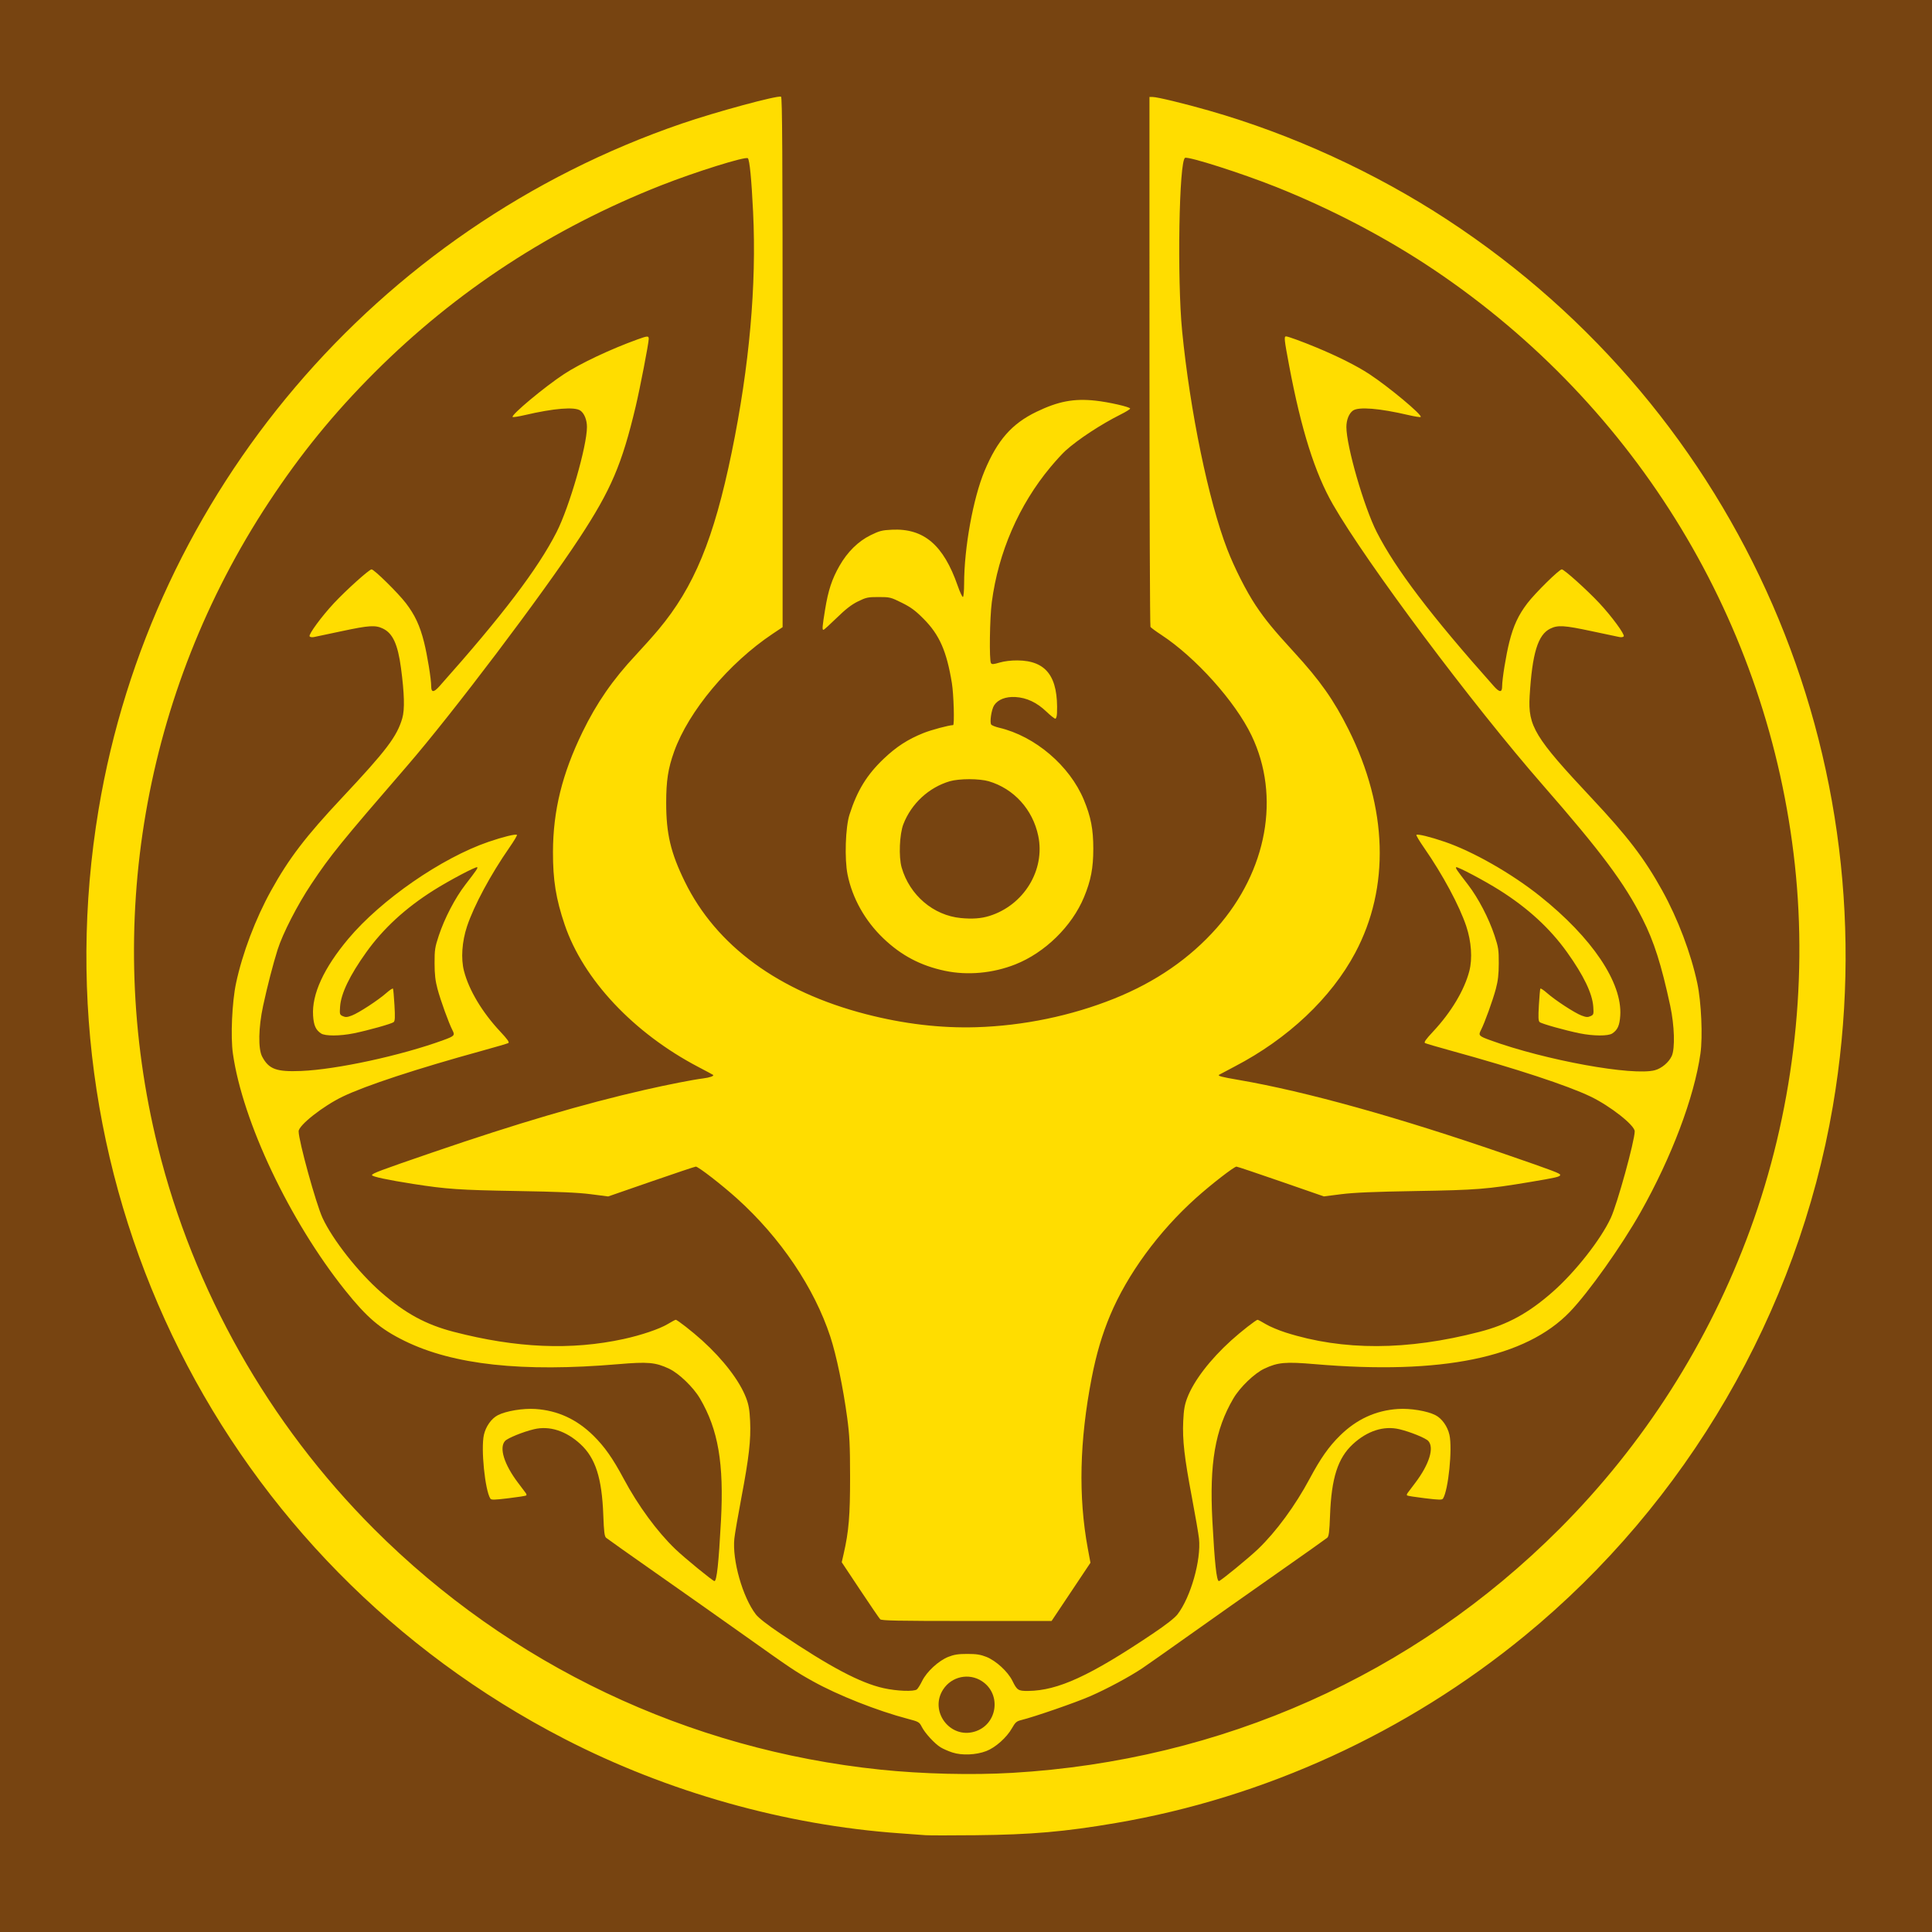 <?xml version="1.0" encoding="UTF-8" standalone="no"?>
<!-- Created with Inkscape (http://www.inkscape.org/) -->

<svg
   xmlns:dc="http://purl.org/dc/elements/1.1/"
   xmlns:cc="http://creativecommons.org/ns#"
   xmlns:rdf="http://www.w3.org/1999/02/22-rdf-syntax-ns#"
   xmlns:svg="http://www.w3.org/2000/svg"
   xmlns="http://www.w3.org/2000/svg"
   xmlns:sodipodi="http://sodipodi.sourceforge.net/DTD/sodipodi-0.dtd"
   xmlns:inkscape="http://www.inkscape.org/namespaces/inkscape"
   id="svg2"
   version="1.1"
   inkscape:version="0.48.2 r9819"
   width="1000"
   height="1000"
   sodipodi:docname="Sapiro_earth_banner.svg">
  <defs
     id="defs6" />
  <sodipodi:namedview
     pagecolor="#ffffff"
     bordercolor="#666666"
     borderopacity="1"
     objecttolerance="10"
     gridtolerance="10"
     guidetolerance="10"
     inkscape:pageopacity="0"
     inkscape:pageshadow="2"
     inkscape:window-width="1366"
     inkscape:window-height="715"
     id="namedview4"
     showgrid="false"
     inkscape:zoom="0.31846794"
     inkscape:cx="353.65057"
     inkscape:cy="425.08962"
     inkscape:window-x="-8"
     inkscape:window-y="-8"
     inkscape:window-maximized="1"
     inkscape:current-layer="svg2" />
  <rect
     style="color:#000000;fill:#774411;fill-opacity:1;fill-rule:nonzero;stroke:none;stroke-width:3;marker:none;visibility:visible;display:inline;overflow:visible;enable-background:accumulate"
     id="rect3018"
     width="1004"
     height="1004"
     x="-2"
     y="-2" />
  <path
     inkscape:connector-curvature="0"
     id="path2989"
     d="m 479.029,949.894 c -1.649,-0.136 -7.645,-0.577 -13.325,-0.978 C 406.448,944.724 345.524,927.566 292.151,900.038 115.138,808.743 18.258,615.446 51.035,418.96 78.39,254.973 194.658,118.223 352.845,63.982 c 17.717,-6.075 49.32,-14.643 51.424,-13.942 0.631,0.21 0.809,30.46 0.809,137.424 l 0,137.155 -5.163,3.448 c -22.659,15.132 -43.473,40.004 -50.974,60.912 -3.145,8.766 -4.127,15.115 -4.124,26.649 0.01,15.933 2.324,25.745 9.607,40.64 16.285,33.309 48.708,57.033 93.865,68.681 19.552,5.043 38.655,7.298 57.054,6.735 24.354,-0.746 49.12,-5.883 71.344,-14.796 21.433,-8.596 39.168,-20.817 53.081,-36.575 26.12,-29.584 33.105,-68.143 18.04,-99.586 -8.448,-17.633 -28.996,-40.531 -46.847,-52.204 -2.742,-1.793 -5.211,-3.615 -5.486,-4.047 -0.275,-0.433 -0.505,-62.322 -0.511,-137.532 l -0.01,-136.745 1.702,0 c 2.33,0 16.423,3.412 29.211,7.073 42.897,12.279 85.808,31.943 123.32,56.51 152.197,99.678 230.182,279.005 199.498,458.745 -18.222,106.739 -75.649,205.44 -159.524,274.176 -61.179,50.138 -134.532,83.732 -211.529,96.877 -26.625,4.545 -43.684,6.032 -72.62,6.327 -12.642,0.129 -24.334,0.123 -25.983,-0.013 z m 44.971,-32.271 c 108.314,-6.37 207.63,-50.653 283.149,-126.249 43.744,-43.789 77.368,-96.546 98.717,-154.889 C 927.703,576.809 935.832,510.488 929.018,447.608 915.478,322.659 847.538,210.535 742.525,139.833 717.852,123.221 689.093,108.132 660.245,96.662 642.472,89.595 615.384,80.944 613.406,81.703 c -3.131,1.201 -4.178,62.837 -1.525,89.751 4.081,41.4 13.692,87.895 23.318,112.8 3.759,9.727 9.913,21.862 14.796,29.178 4.841,7.252 9.324,12.717 19.746,24.07 13.545,14.755 20.643,24.828 28.316,40.184 20.221,40.471 21.436,81.66 3.405,115.502 -12.461,23.388 -34.806,44.465 -62.353,58.813 -4.315,2.247 -7.97,4.187 -8.123,4.31 -0.749,0.604 1.26,1.132 10.049,2.641 34.87,5.986 82.702,19.317 138.552,38.614 24.796,8.567 28.116,9.825 27.983,10.603 -0.158,0.929 -2.078,1.375 -15.745,3.66 -22.152,3.703 -27.46,4.122 -58.962,4.649 -21.48,0.36 -32.125,0.811 -38.642,1.638 l -8.994,1.142 -22.232,-7.709 c -12.227,-4.24 -22.574,-7.71 -22.993,-7.71 -1.24,0 -13.062,9.161 -20.938,16.225 -19.344,17.351 -35.547,39.49 -44.461,60.75 -4.159,9.919 -7.151,20.065 -9.536,32.334 -6.318,32.506 -6.984,61.558 -2.022,88.319 l 1.375,7.419 -10.059,15.066 -10.059,15.066 -43.917,0 c -35.702,0 -44.081,-0.166 -44.797,-0.888 -0.484,-0.488 -5.161,-7.329 -10.393,-15.201 l -9.513,-14.313 0.983,-4.287 c 2.674,-11.66 3.363,-19.898 3.339,-39.93 -0.019,-16.466 -0.263,-21.437 -1.501,-30.647 -2.083,-15.488 -5.604,-32.384 -8.733,-41.912 -8.296,-25.265 -25.8,-51.203 -48.182,-71.397 -7.938,-7.162 -20.128,-16.606 -21.433,-16.606 -0.428,0 -10.809,3.476 -23.068,7.724 l -22.289,7.724 -8.994,-1.16 c -6.601,-0.851 -16.881,-1.293 -38.642,-1.662 -29.316,-0.497 -36.033,-0.958 -53.299,-3.657 -13.252,-2.072 -21.32,-3.796 -21.32,-4.556 0,-0.87 4.155,-2.427 31.646,-11.858 43.333,-14.865 78.134,-25.121 109.443,-32.251 12.127,-2.762 24.94,-5.279 30.237,-5.941 3.502,-0.437 5.892,-1.287 5.207,-1.852 -0.173,-0.142 -3.612,-1.986 -7.642,-4.098 -33.5,-17.549 -59.56,-45.304 -69.166,-73.665 -4.52,-13.346 -6.089,-23.108 -6.048,-37.642 0.06,-21.319 4.741,-40.342 15.247,-61.96 7.348,-15.119 15.734,-27.24 27.659,-39.974 3.774,-4.031 9.065,-9.963 11.756,-13.182 18.383,-21.993 28.62,-46.8 37.861,-91.75 9.15,-44.51 12.89,-86.502 11.065,-124.253 -0.821,-16.996 -1.794,-26.985 -2.716,-27.907 -1.105,-1.105 -27.117,7.025 -44.899,14.031 -56.565,22.289 -106.096,54.631 -148.302,96.837 -21.223,21.223 -38.269,42.142 -54.822,67.275 -64.872,98.503 -85.639,219.202 -57.371,333.45 18.416,74.428 57.356,143.316 111.845,197.861 70.348,70.42 162.593,114.26 262.163,124.594 21.678,2.25 47.53,2.877 68.289,1.656 z m -31.089,-10.553 c -2.075,-0.685 -4.805,-1.884 -6.067,-2.664 -3.091,-1.91 -8.051,-7.299 -9.708,-10.547 -1.292,-2.533 -1.604,-2.714 -7.224,-4.189 -15.8,-4.148 -36.262,-12.24 -49.172,-19.446 -9.09,-5.073 -10.592,-6.08 -35.65,-23.879 -11.176,-7.939 -31.563,-22.313 -45.304,-31.942 -13.741,-9.629 -25.464,-17.93 -26.052,-18.445 -0.862,-0.757 -1.145,-3.017 -1.47,-11.749 -0.713,-19.17 -4.032,-29.509 -11.773,-36.676 -7.476,-6.921 -16.028,-9.68 -24.086,-7.77 -5.645,1.338 -13.631,4.58 -14.992,6.085 -3.154,3.488 -0.498,12.076 6.672,21.574 1.876,2.485 3.7,4.907 4.054,5.381 0.353,0.474 0.472,1.034 0.263,1.243 -0.209,0.209 -4.355,0.86 -9.214,1.447 -7.465,0.902 -8.922,0.925 -9.404,0.152 -2.769,-4.445 -4.922,-25.796 -3.322,-32.945 0.982,-4.388 3.908,-8.507 7.257,-10.216 4.291,-2.189 12.981,-3.62 19.416,-3.196 11.483,0.756 21.385,5.308 30.007,13.795 5.761,5.671 10.045,11.762 15.639,22.233 7.469,13.982 17.382,27.496 26.754,36.476 4.845,4.642 19.432,16.576 20.261,16.576 1.199,0 2.202,-9.256 3.372,-31.133 1.591,-29.739 -1.407,-47.253 -10.844,-63.351 -3.432,-5.855 -10.927,-13.07 -16.082,-15.482 -6.997,-3.274 -10.872,-3.617 -26.149,-2.315 -49.74,4.242 -85.391,0.369 -110.631,-12.016 -12.641,-6.203 -19.476,-12.02 -30.868,-26.272 -28.669,-35.864 -53.038,-87.28 -58.043,-122.463 -1.25,-8.784 -0.452,-26.677 1.625,-36.434 3.295,-15.482 10.078,-33.397 18.166,-47.981 9.232,-16.645 17.871,-27.947 36.71,-48.026 23.033,-24.549 28.478,-31.745 31.195,-41.227 1.286,-4.487 1.064,-12.733 -0.698,-25.929 -1.63,-12.203 -4.235,-17.914 -9.287,-20.36 -3.959,-1.917 -7.133,-1.721 -21.435,1.325 -6.926,1.475 -13.389,2.841 -14.362,3.037 -0.973,0.196 -1.97,0.029 -2.217,-0.37 -0.624,-1.01 6.248,-10.361 12.639,-17.2 6.368,-6.813 18.218,-17.463 19.432,-17.463 1.337,0 13.734,12.206 17.815,17.541 4.617,6.035 7.231,11.653 9.351,20.101 1.7,6.773 3.71,19.159 3.71,22.865 0,3.305 1.315,3.293 4.282,-0.038 32.587,-36.589 50.918,-60.71 60.617,-79.767 6.625,-13.016 15.716,-44.493 15.716,-54.416 0,-3.649 -1.367,-7.049 -3.409,-8.479 -2.947,-2.064 -13.671,-1.194 -28.782,2.337 -3.231,0.755 -6.055,1.192 -6.275,0.972 -0.977,-0.977 16.581,-15.625 26.62,-22.208 8.408,-5.514 23.943,-12.85 37.909,-17.901 5.35,-1.935 5.916,-1.962 5.916,-0.28 0,2.144 -4.54,25.636 -6.763,34.994 -7.108,29.924 -12.737,43.091 -29.049,67.956 -19.361,29.512 -65.721,90.828 -89.203,117.979 -34.531,39.927 -39.603,46.181 -49.61,61.174 -7.208,10.799 -14.815,25.609 -17.485,34.041 -2.307,7.286 -5.329,18.992 -7.481,28.981 -2.441,11.332 -2.64,22.353 -0.475,26.399 3.465,6.477 7.362,7.9 20.183,7.371 18.401,-0.759 51.649,-7.967 73.486,-15.93 5.861,-2.137 6.186,-2.493 4.774,-5.224 -1.882,-3.639 -6.137,-15.406 -7.722,-21.354 -1.121,-4.207 -1.493,-7.478 -1.508,-13.248 -0.017,-6.92 0.194,-8.306 2.19,-14.324 2.981,-8.992 8.437,-19.456 13.72,-26.316 5.902,-7.664 6.57,-8.646 6.161,-9.055 -0.531,-0.531 -14.545,6.878 -22.48,11.883 -14.685,9.263 -26.119,19.777 -34.964,32.149 -8.567,11.983 -13.063,21.325 -13.536,28.128 -0.273,3.934 -0.201,4.183 1.435,4.928 1.394,0.635 2.282,0.571 4.661,-0.337 3.593,-1.372 13.633,-7.93 17.873,-11.674 1.714,-1.514 3.251,-2.521 3.416,-2.238 0.164,0.283 0.509,4.131 0.765,8.551 0.369,6.365 0.28,8.192 -0.431,8.782 -1.055,0.876 -13.296,4.306 -20.715,5.805 -7.07,1.428 -14.698,1.465 -16.811,0.08 -2.789,-1.828 -3.838,-4.163 -4.166,-9.28 -0.706,-11.006 5.527,-24.586 18.24,-39.739 16.943,-20.194 48.228,-41.834 72.549,-50.182 7.485,-2.569 14.134,-4.197 14.726,-3.605 0.217,0.217 -1.549,3.188 -3.925,6.603 -9.65,13.875 -18.336,30.026 -21.899,40.719 -2.634,7.907 -3.238,16.724 -1.583,23.119 2.572,9.94 9.397,21.348 18.762,31.361 3.791,4.053 4.863,5.584 4.174,5.957 -0.51,0.276 -6.624,2.069 -13.586,3.984 -33.621,9.25 -60.163,17.977 -72.098,23.707 -10.18,4.888 -22.841,14.855 -22.841,17.982 0,4.922 8.991,37.513 12.361,44.808 5.196,11.247 18.512,28.168 30.278,38.474 12.475,10.929 23.167,16.754 37.642,20.509 32.468,8.422 60.805,9.62 87.943,3.719 9.063,-1.971 18.572,-5.191 22.743,-7.703 2.054,-1.237 3.954,-2.249 4.221,-2.249 0.794,0 8.663,6.151 13.676,10.69 10.967,9.93 19.395,20.951 22.743,29.739 1.351,3.547 1.806,6.173 2.076,11.993 0.454,9.748 -0.579,18.829 -4.495,39.517 -1.768,9.344 -3.418,18.938 -3.666,21.32 -1.157,11.132 4.265,30.262 11.11,39.196 1.44,1.88 5.93,5.386 12.871,10.051 25.679,17.259 41.232,25.478 53.299,28.165 6.894,1.535 15.729,1.859 17.209,0.631 0.541,-0.449 1.774,-2.431 2.739,-4.404 2.331,-4.764 8.507,-10.446 13.507,-12.427 3.011,-1.193 5.165,-1.527 9.85,-1.527 4.685,0 6.839,0.334 9.85,1.527 5.001,1.981 11.176,7.663 13.507,12.427 2.38,4.864 3.005,5.261 8.191,5.203 15.379,-0.174 31.947,-7.789 64.39,-29.595 6.941,-4.665 11.431,-8.171 12.871,-10.051 6.845,-8.934 12.268,-28.064 11.11,-39.196 -0.248,-2.382 -1.897,-11.976 -3.666,-21.32 -3.915,-20.688 -4.948,-29.769 -4.495,-39.517 0.271,-5.821 0.726,-8.447 2.076,-11.993 3.347,-8.788 11.775,-19.809 22.743,-29.739 5.013,-4.539 12.882,-10.69 13.676,-10.69 0.267,0 2.167,1.012 4.221,2.249 2.054,1.237 6.662,3.183 10.241,4.324 29.797,9.504 62.927,9.392 100.445,-0.34 14.475,-3.755 25.167,-9.58 37.642,-20.509 11.765,-10.307 25.081,-27.228 30.278,-38.474 3.37,-7.295 12.361,-39.885 12.361,-44.808 0,-3.127 -12.66,-13.094 -22.841,-17.982 -11.934,-5.73 -38.476,-14.458 -72.098,-23.707 -6.962,-1.915 -13.076,-3.708 -13.586,-3.984 -0.69,-0.373 0.383,-1.904 4.174,-5.957 9.365,-10.014 16.19,-21.422 18.762,-31.361 1.655,-6.395 1.051,-15.212 -1.583,-23.119 -3.563,-10.693 -12.249,-26.844 -21.899,-40.719 -2.375,-3.415 -4.141,-6.386 -3.924,-6.603 0.592,-0.592 7.241,1.036 14.726,3.605 14.653,5.029 34.543,16.375 49.196,28.063 27.055,21.579 42.686,44.826 41.593,61.858 -0.328,5.118 -1.377,7.453 -4.166,9.28 -2.113,1.385 -9.741,1.348 -16.811,-0.08 -7.419,-1.499 -19.66,-4.929 -20.715,-5.805 -0.711,-0.59 -0.8,-2.417 -0.431,-8.782 0.257,-4.421 0.601,-8.269 0.765,-8.551 0.164,-0.283 1.702,0.724 3.416,2.238 4.239,3.744 14.28,10.302 17.873,11.674 2.379,0.908 3.266,0.973 4.661,0.337 1.635,-0.745 1.708,-0.994 1.434,-4.928 -0.472,-6.803 -4.968,-16.145 -13.535,-28.128 -8.845,-12.372 -20.28,-22.885 -34.964,-32.149 -7.935,-5.006 -21.95,-12.414 -22.48,-11.883 -0.409,0.409 0.259,1.391 6.161,9.055 5.283,6.861 10.739,17.324 13.72,26.316 1.995,6.018 2.207,7.404 2.19,14.324 -0.014,5.77 -0.387,9.041 -1.508,13.248 -1.585,5.948 -5.84,17.715 -7.722,21.354 -1.412,2.731 -1.086,3.087 4.774,5.224 28.406,10.358 73.92,18.64 85.321,15.525 3.459,-0.945 7.166,-4.078 8.654,-7.312 1.788,-3.886 1.431,-15.786 -0.781,-26.053 -4.594,-21.326 -8.376,-33.198 -14.308,-44.929 -9.402,-18.59 -21.298,-34.551 -51.674,-69.33 -36.687,-42.006 -91.036,-114.665 -108.568,-145.146 -9.348,-16.251 -16.46,-38.792 -22.688,-71.897 -2.567,-13.645 -2.725,-15.14 -1.601,-15.14 1.008,0 8.214,2.627 15.57,5.677 11.283,4.677 21.026,9.573 27.502,13.82 10.039,6.583 27.597,21.232 26.62,22.208 -0.22,0.22 -3.044,-0.218 -6.275,-0.972 -15.111,-3.531 -25.834,-4.401 -28.782,-2.337 -2.042,1.43 -3.409,4.83 -3.409,8.479 0,9.923 9.091,41.4 15.716,54.416 9.7,19.057 28.03,43.178 60.617,79.767 2.966,3.331 4.282,3.342 4.282,0.038 0,-3.706 2.01,-16.091 3.71,-22.865 2.121,-8.448 4.734,-14.066 9.351,-20.101 4.081,-5.335 16.479,-17.541 17.815,-17.541 1.214,0 13.064,10.65 19.432,17.463 6.391,6.838 13.263,16.19 12.639,17.2 -0.247,0.399 -1.244,0.565 -2.217,0.37 -0.973,-0.196 -7.436,-1.562 -14.362,-3.037 -14.302,-3.045 -17.476,-3.241 -21.435,-1.325 -6.427,3.111 -9.374,12.748 -10.692,34.963 -0.92,15.512 2.618,21.342 31.902,52.553 18.839,20.079 27.478,31.381 36.71,48.026 8.089,14.584 14.872,32.499 18.166,47.981 2.076,9.757 2.874,27.65 1.625,36.434 -3.22,22.638 -14.937,53.677 -31.01,82.153 -9.873,17.491 -26.856,41.417 -36.572,51.524 -22.818,23.734 -66.36,32.667 -131.96,27.073 -15.277,-1.303 -19.152,-0.96 -26.149,2.315 -5.156,2.413 -12.65,9.627 -16.082,15.482 -9.437,16.099 -12.435,33.613 -10.844,63.351 1.171,21.877 2.173,31.133 3.372,31.133 0.829,0 15.415,-11.934 20.261,-16.576 9.372,-8.979 19.285,-22.494 26.754,-36.476 5.594,-10.471 9.878,-16.562 15.639,-22.233 8.622,-8.487 18.524,-13.04 30.007,-13.795 6.435,-0.424 15.125,1.007 19.416,3.196 3.349,1.708 6.275,5.827 7.257,10.216 1.6,7.149 -0.553,28.5 -3.322,32.945 -0.482,0.773 -1.939,0.75 -9.404,-0.152 -4.858,-0.587 -9.005,-1.238 -9.213,-1.447 -0.209,-0.209 -0.091,-0.768 0.263,-1.243 0.353,-0.474 2.178,-2.896 4.054,-5.381 7.17,-9.497 9.826,-18.085 6.672,-21.574 -1.361,-1.505 -9.347,-4.747 -14.992,-6.085 -8.057,-1.91 -16.61,0.849 -24.086,7.77 -7.741,7.167 -11.06,17.506 -11.773,36.676 -0.325,8.732 -0.608,10.992 -1.47,11.749 -0.587,0.515 -12.31,8.816 -26.052,18.445 -13.741,9.629 -34.128,24.003 -45.304,31.942 -11.176,7.939 -22.119,15.638 -24.318,17.11 -6.672,4.466 -18.202,10.66 -26.989,14.5 -7.534,3.292 -28.806,10.652 -35.746,12.368 -2.384,0.589 -3.053,1.181 -4.764,4.213 -2.715,4.811 -8.552,10.003 -13.284,11.818 -5.319,2.04 -12.685,2.34 -17.595,0.718 z m 11.372,-10.735 c 11.965,-3.431 14.353,-19.425 3.912,-26.195 -6.718,-4.356 -15.649,-2.421 -20.033,4.34 -7.225,11.142 3.374,25.511 16.12,21.855 z M 489.178,502.513 c -12.658,-2.658 -22.719,-7.965 -32.02,-16.887 -9.465,-9.081 -15.982,-20.71 -18.46,-32.939 -1.632,-8.057 -1.102,-24.488 1.003,-31.062 4.013,-12.536 9.012,-20.659 17.876,-29.051 6.464,-6.119 12.326,-9.905 20.317,-13.122 4.103,-1.652 13.364,-4.131 15.431,-4.131 0.765,0 0.308,-15.951 -0.621,-21.653 -2.707,-16.615 -6.43,-25.085 -14.665,-33.368 -4.262,-4.286 -6.567,-5.986 -11.292,-8.328 -5.705,-2.828 -6.172,-2.942 -11.994,-2.942 -5.543,0 -6.45,0.193 -10.666,2.266 -3.345,1.645 -6.356,3.973 -10.983,8.492 -3.506,3.424 -6.6,6.227 -6.875,6.228 -0.751,0.003 -0.626,-1.554 0.852,-10.612 1.608,-9.857 3.525,-15.668 7.422,-22.502 4.129,-7.241 9.689,-12.723 16.103,-15.877 4.58,-2.252 5.942,-2.603 11.058,-2.847 16.508,-0.789 26.688,7.888 34.037,29.012 1.177,3.384 2.404,5.989 2.727,5.79 0.322,-0.199 0.589,-3.268 0.593,-6.819 0.02,-18.634 4.66,-44.242 10.583,-58.418 6.663,-15.947 14.123,-24.441 26.866,-30.59 11.289,-5.448 19.364,-6.979 30.505,-5.782 6.881,0.739 17.983,3.272 17.983,4.102 0,0.331 -2.174,1.689 -4.83,3.017 -10.238,5.119 -22.026,12.853 -28.613,18.773 -1.518,1.364 -5.011,5.178 -7.763,8.476 -16.343,19.584 -27.017,44.147 -30.4,69.955 -1.08,8.237 -1.38,30.035 -0.435,31.527 0.456,0.719 1.275,0.668 4.487,-0.282 2.403,-0.711 5.999,-1.143 9.259,-1.113 14.951,0.137 21.159,8.442 20.429,27.331 -0.064,1.64 -0.434,2.831 -0.882,2.831 -0.425,0 -2.514,-1.661 -4.643,-3.692 -4.936,-4.708 -10.159,-7.166 -15.962,-7.511 -5.021,-0.299 -9.073,1.273 -11.046,4.283 -1.402,2.14 -2.404,8.895 -1.484,10.003 0.364,0.438 2.22,1.164 4.126,1.612 18.535,4.361 36.477,19.656 43.813,37.35 3.63,8.755 4.873,15.194 4.873,25.244 0,10.003 -1.244,16.492 -4.809,25.089 -6.246,15.061 -20.231,28.752 -35.553,34.806 -11.613,4.588 -24.686,5.789 -36.351,3.339 z M 512.008,474.122 c 17.926,-5.527 29.095,-23.79 25.383,-41.505 -2.865,-13.673 -12.632,-24.422 -25.671,-28.251 -2.21,-0.649 -6.118,-1.063 -10.039,-1.063 -3.921,0 -7.829,0.414 -10.039,1.063 -10.854,3.188 -19.873,11.511 -24.041,22.185 -2.032,5.205 -2.506,16.943 -0.908,22.479 4.132,14.313 16.412,24.788 30.657,26.151 5.927,0.567 10.441,0.241 14.657,-1.059 z"
     style="fill:#ffdd00;fill-opacity:1" />
</svg>
